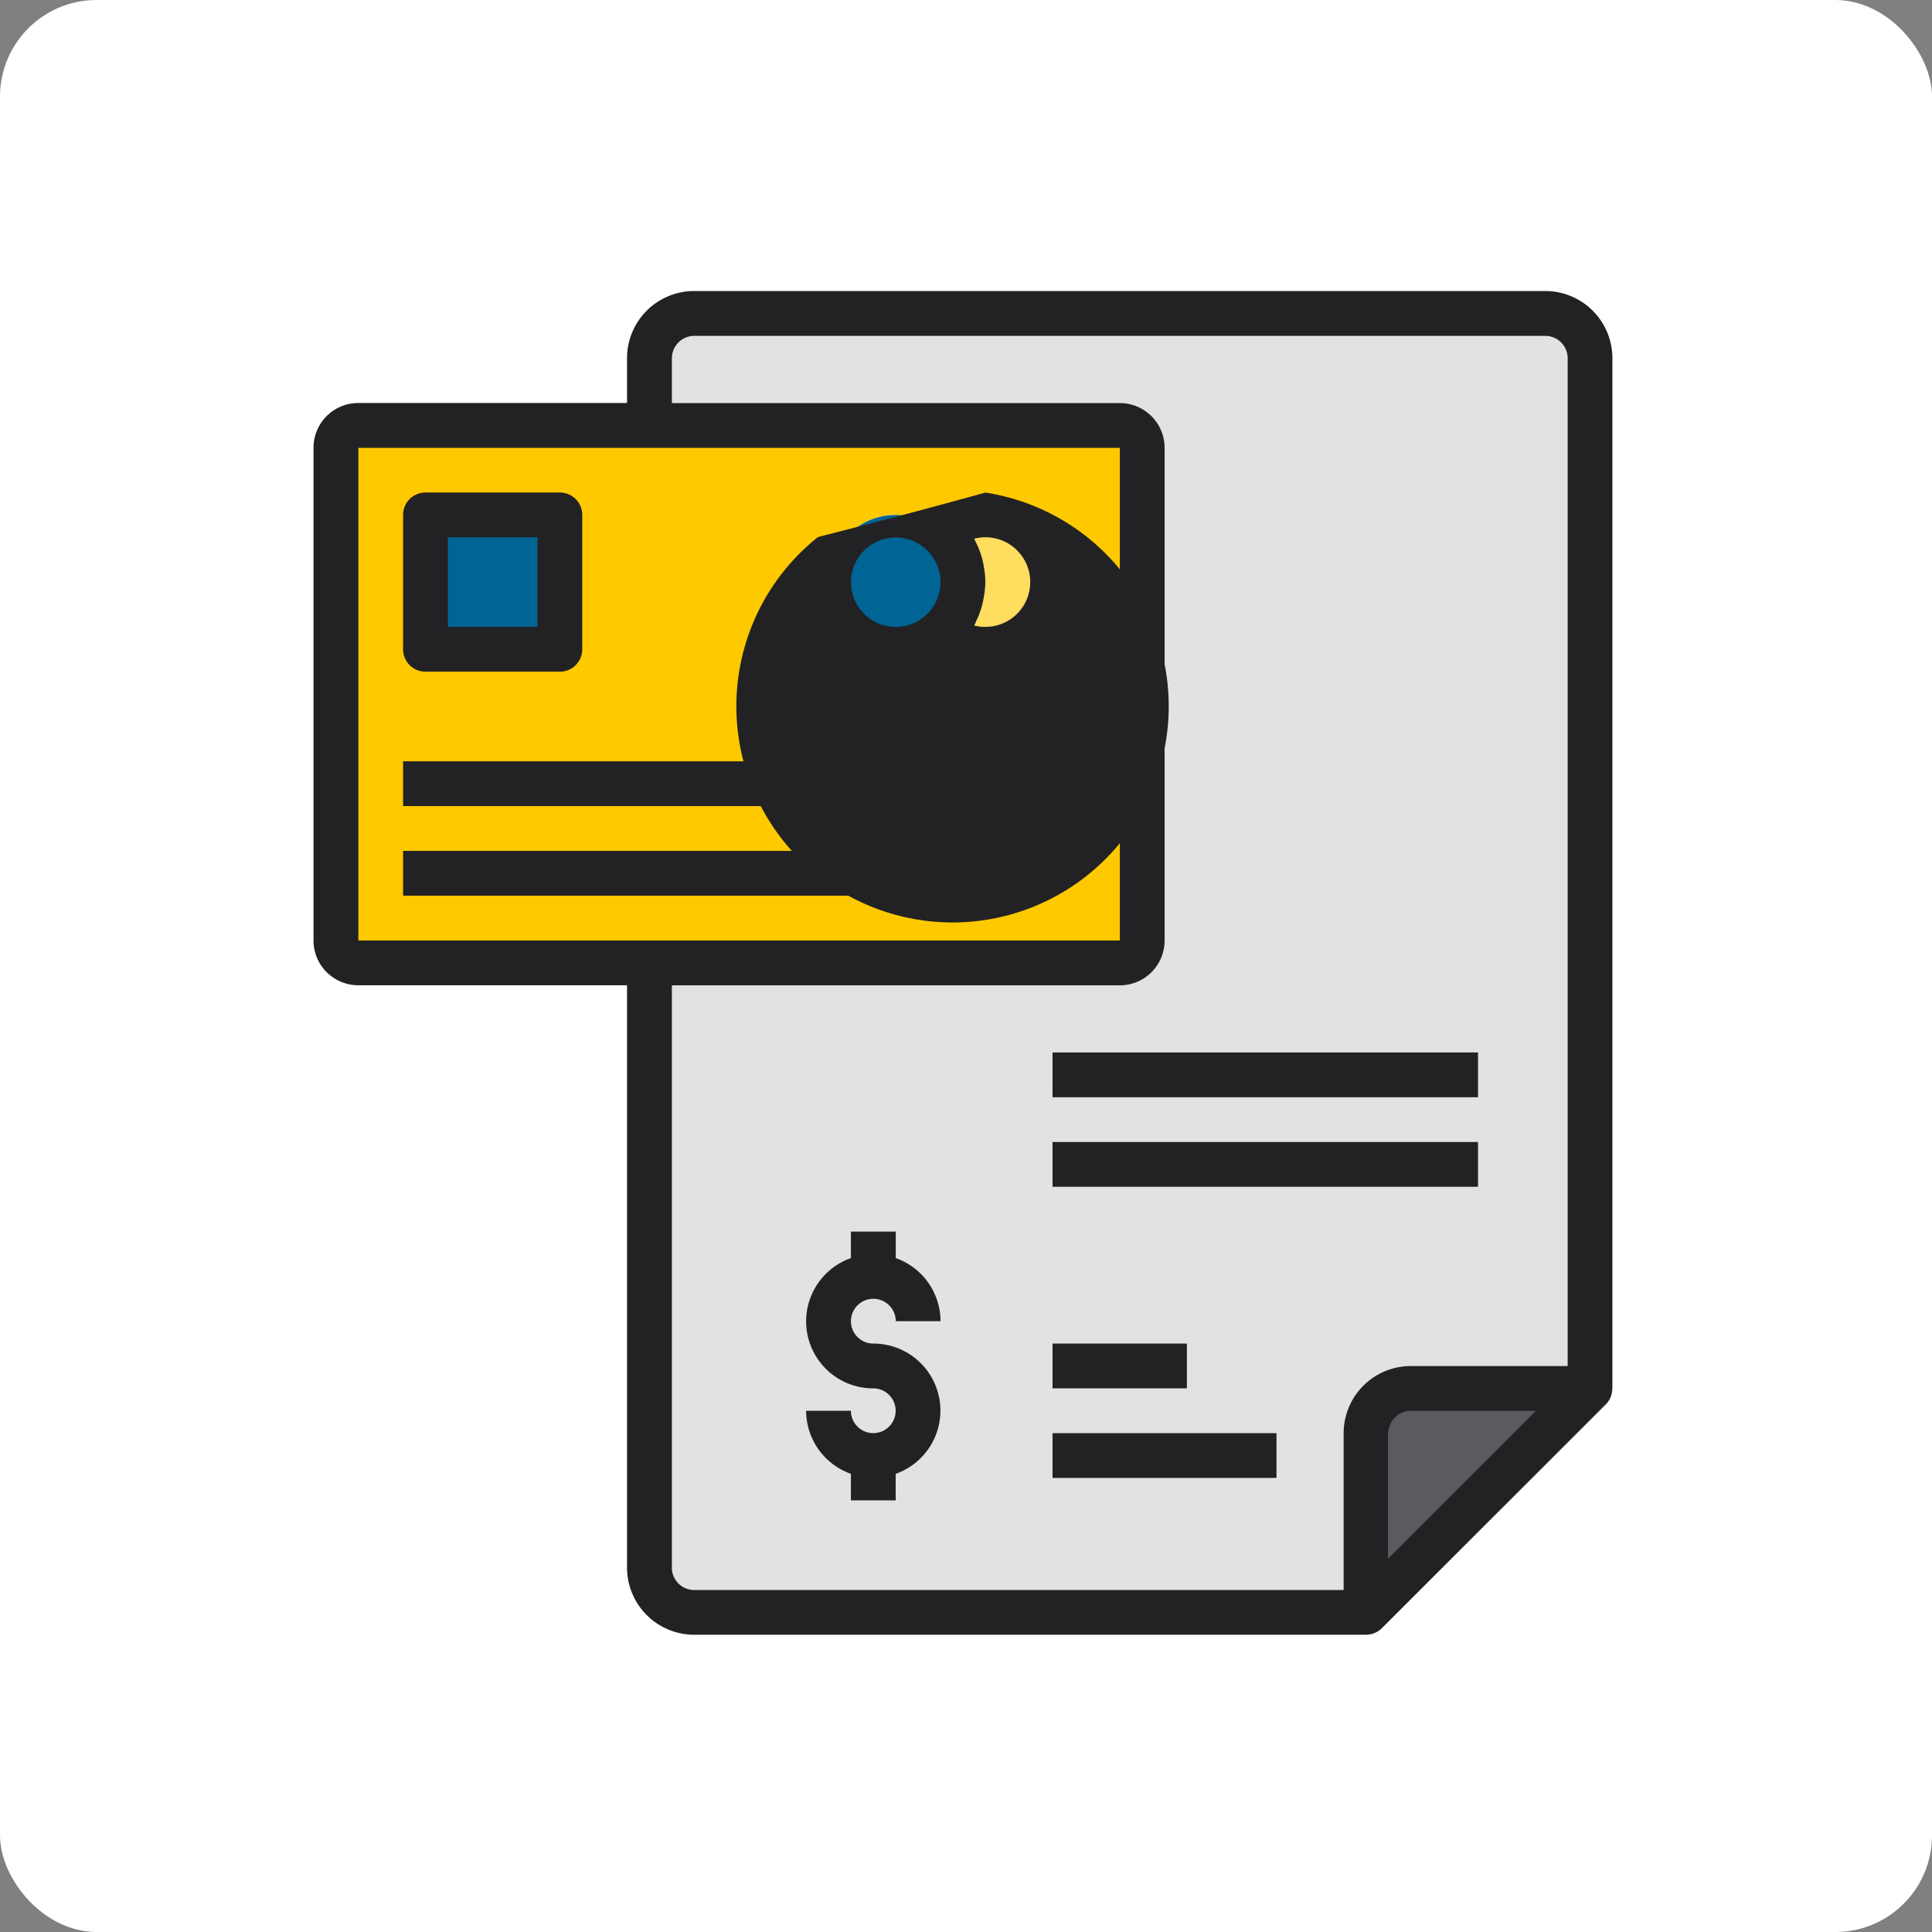 <svg xmlns="http://www.w3.org/2000/svg" width="100" height="100" viewBox="0 0 100 100"><rect x="0" y="0" width="100" height="100" fill="#808080" stroke="none"/><defs><style>.a{fill:#fff;}.b{fill:#e1e2e3;}.c{fill:#5a5b5e;}.d{fill:#ffc900;}.e{fill:#ffdd5f;}.f{fill:#006495;}.g{fill:#222224;}</style></defs><g transform="translate(-307 -2971)"><rect class="a" width="100" height="100" rx="5" transform="translate(307 2971)"/><g transform="translate(-680.078 -641.116)"><path class="b" d="M1064.59,3628.174h-44.048a2.325,2.325,0,0,0-2.319,2.317v3.479h24.343a1.158,1.158,0,0,1,1.157,1.16v25.5a1.159,1.159,0,0,1-1.157,1.16h-24.343v31.295a2.325,2.325,0,0,0,2.319,2.319h34.774v-9.273a2.318,2.318,0,0,1,2.318-2.317h9.274v-53.323a2.325,2.325,0,0,0-2.318-2.317" transform="translate(2.469 0.165)"/><path class="c" d="M1051.045,3678.231v9.273l11.591-11.59h-9.272a2.316,2.316,0,0,0-2.318,2.317" transform="translate(7.9 8.064)"/><path class="d" d="M1044.869,3633.147h-39.411a1.159,1.159,0,0,0-1.159,1.16v25.5a1.161,1.161,0,0,0,1.159,1.16h39.411a1.16,1.16,0,0,0,1.16-1.16v-25.5a1.159,1.159,0,0,0-1.16-1.16m-35.933,4.636h6.954v6.954h-6.954Zm28.979,6.954a3.459,3.459,0,0,0-4.639,0,3.477,3.477,0,0,1,0-6.954,3.459,3.459,0,0,0,4.639,0,3.477,3.477,0,0,1,0,6.954" transform="translate(0.165 0.988)"/><path class="e" d="M1031.153,3643.187a3.43,3.43,0,0,0,2.318.893,3.477,3.477,0,1,0,0-6.954,3.437,3.437,0,0,0-2.318.893,3.462,3.462,0,0,1,.284,4.887,3.782,3.782,0,0,1-.284.282" transform="translate(4.608 1.646)"/><path class="f" d="M1029.658,3644.079a3.477,3.477,0,1,0-3.478-3.478,3.476,3.476,0,0,0,3.478,3.478" transform="translate(3.785 1.646)"/><rect class="f" width="6.954" height="6.954" transform="translate(1009.101 3638.771)"/><path class="g" d="M1070.522,3684.049c0-.024.013-.046.013-.071v-53.321a3.477,3.477,0,0,0-3.477-3.478H1023.01a3.477,3.477,0,0,0-3.477,3.478v2.318h-13.91a2.318,2.318,0,0,0-2.318,2.319v25.5a2.319,2.319,0,0,0,2.318,2.319h13.91v30.137a3.479,3.479,0,0,0,3.477,3.48h34.775a1.172,1.172,0,0,0,.819-.341L1070.2,3684.8a1.145,1.145,0,0,0,.232-.34c.016-.035.026-.07.04-.108a1.187,1.187,0,0,0,.055-.3m-64.9-48.755h39.412v25.5h-39.412Zm16.228,57.957v-30.137h23.182a2.32,2.32,0,0,0,2.321-2.319v-25.5a2.32,2.32,0,0,0-2.321-2.319h-23.182v-2.318a1.159,1.159,0,0,1,1.158-1.16h44.049a1.159,1.159,0,0,1,1.159,1.16v52.162H1060.1a3.477,3.477,0,0,0-3.475,3.477v8.115H1023.01a1.159,1.159,0,0,1-1.158-1.16m37.093-.479V3686.3a1.159,1.159,0,0,1,1.158-1.159h6.475Z"/><path class="g" d="M1028.664,3672.43a1.158,1.158,0,0,1,1.158,1.158h2.317a3.475,3.475,0,0,0-2.317-3.265v-1.373H1027.5v1.373a3.47,3.47,0,0,0,1.16,6.743,1.158,1.158,0,1,1-1.16,1.158h-2.319a3.476,3.476,0,0,0,2.319,3.265v1.373h2.318v-1.373a3.47,3.47,0,0,0-1.158-6.742,1.158,1.158,0,1,1,0-2.317" transform="translate(3.621 6.912)"/><rect class="g" width="6.954" height="2.317" transform="translate(1041.557 3681.659)"/><rect class="g" width="11.592" height="2.317" transform="translate(1041.557 3686.296)"/><rect class="g" width="22.024" height="2.318" transform="translate(1041.557 3666.591)"/><rect class="g" width="22.024" height="2.317" transform="translate(1041.557 3671.226)"/><path class="g" d="M1034.463,3636.131a426.787,426.787,0,0,1-8.662,2.3,11.19,11.19,0,1,0,8.662-2.3m-6.954,4.635a2.315,2.315,0,1,1,4.044,1.543c-.058.064-.122.125-.187.184a2.312,2.312,0,0,1-3.857-1.727m6.954,2.319a2.326,2.326,0,0,1-.579-.074,2.465,2.465,0,0,0,.114-.256c.024-.048.048-.1.071-.146a4.583,4.583,0,0,0,.261-.8c.01-.054.019-.106.031-.159a4.828,4.828,0,0,0,.1-.887,4.679,4.679,0,0,0-.093-.882c-.011-.054-.02-.108-.031-.163a4.763,4.763,0,0,0-.258-.789c-.026-.057-.051-.115-.079-.163-.04-.084-.071-.168-.115-.248a2.319,2.319,0,1,1,.577,4.564" transform="translate(3.618 1.481)"/><path class="g" d="M1008.443,3645.4h6.954a1.16,1.16,0,0,0,1.16-1.16v-6.954a1.159,1.159,0,0,0-1.16-1.159h-6.954a1.159,1.159,0,0,0-1.16,1.159v6.954a1.16,1.16,0,0,0,1.16,1.16m1.158-6.956h4.636v4.638H1009.6Z" transform="translate(0.658 1.482)"/><rect class="g" width="30.137" height="2.317" transform="translate(1007.941 3656.158)"/><rect class="g" width="30.137" height="2.318" transform="translate(1007.941 3651.521)"/></g></g></svg>